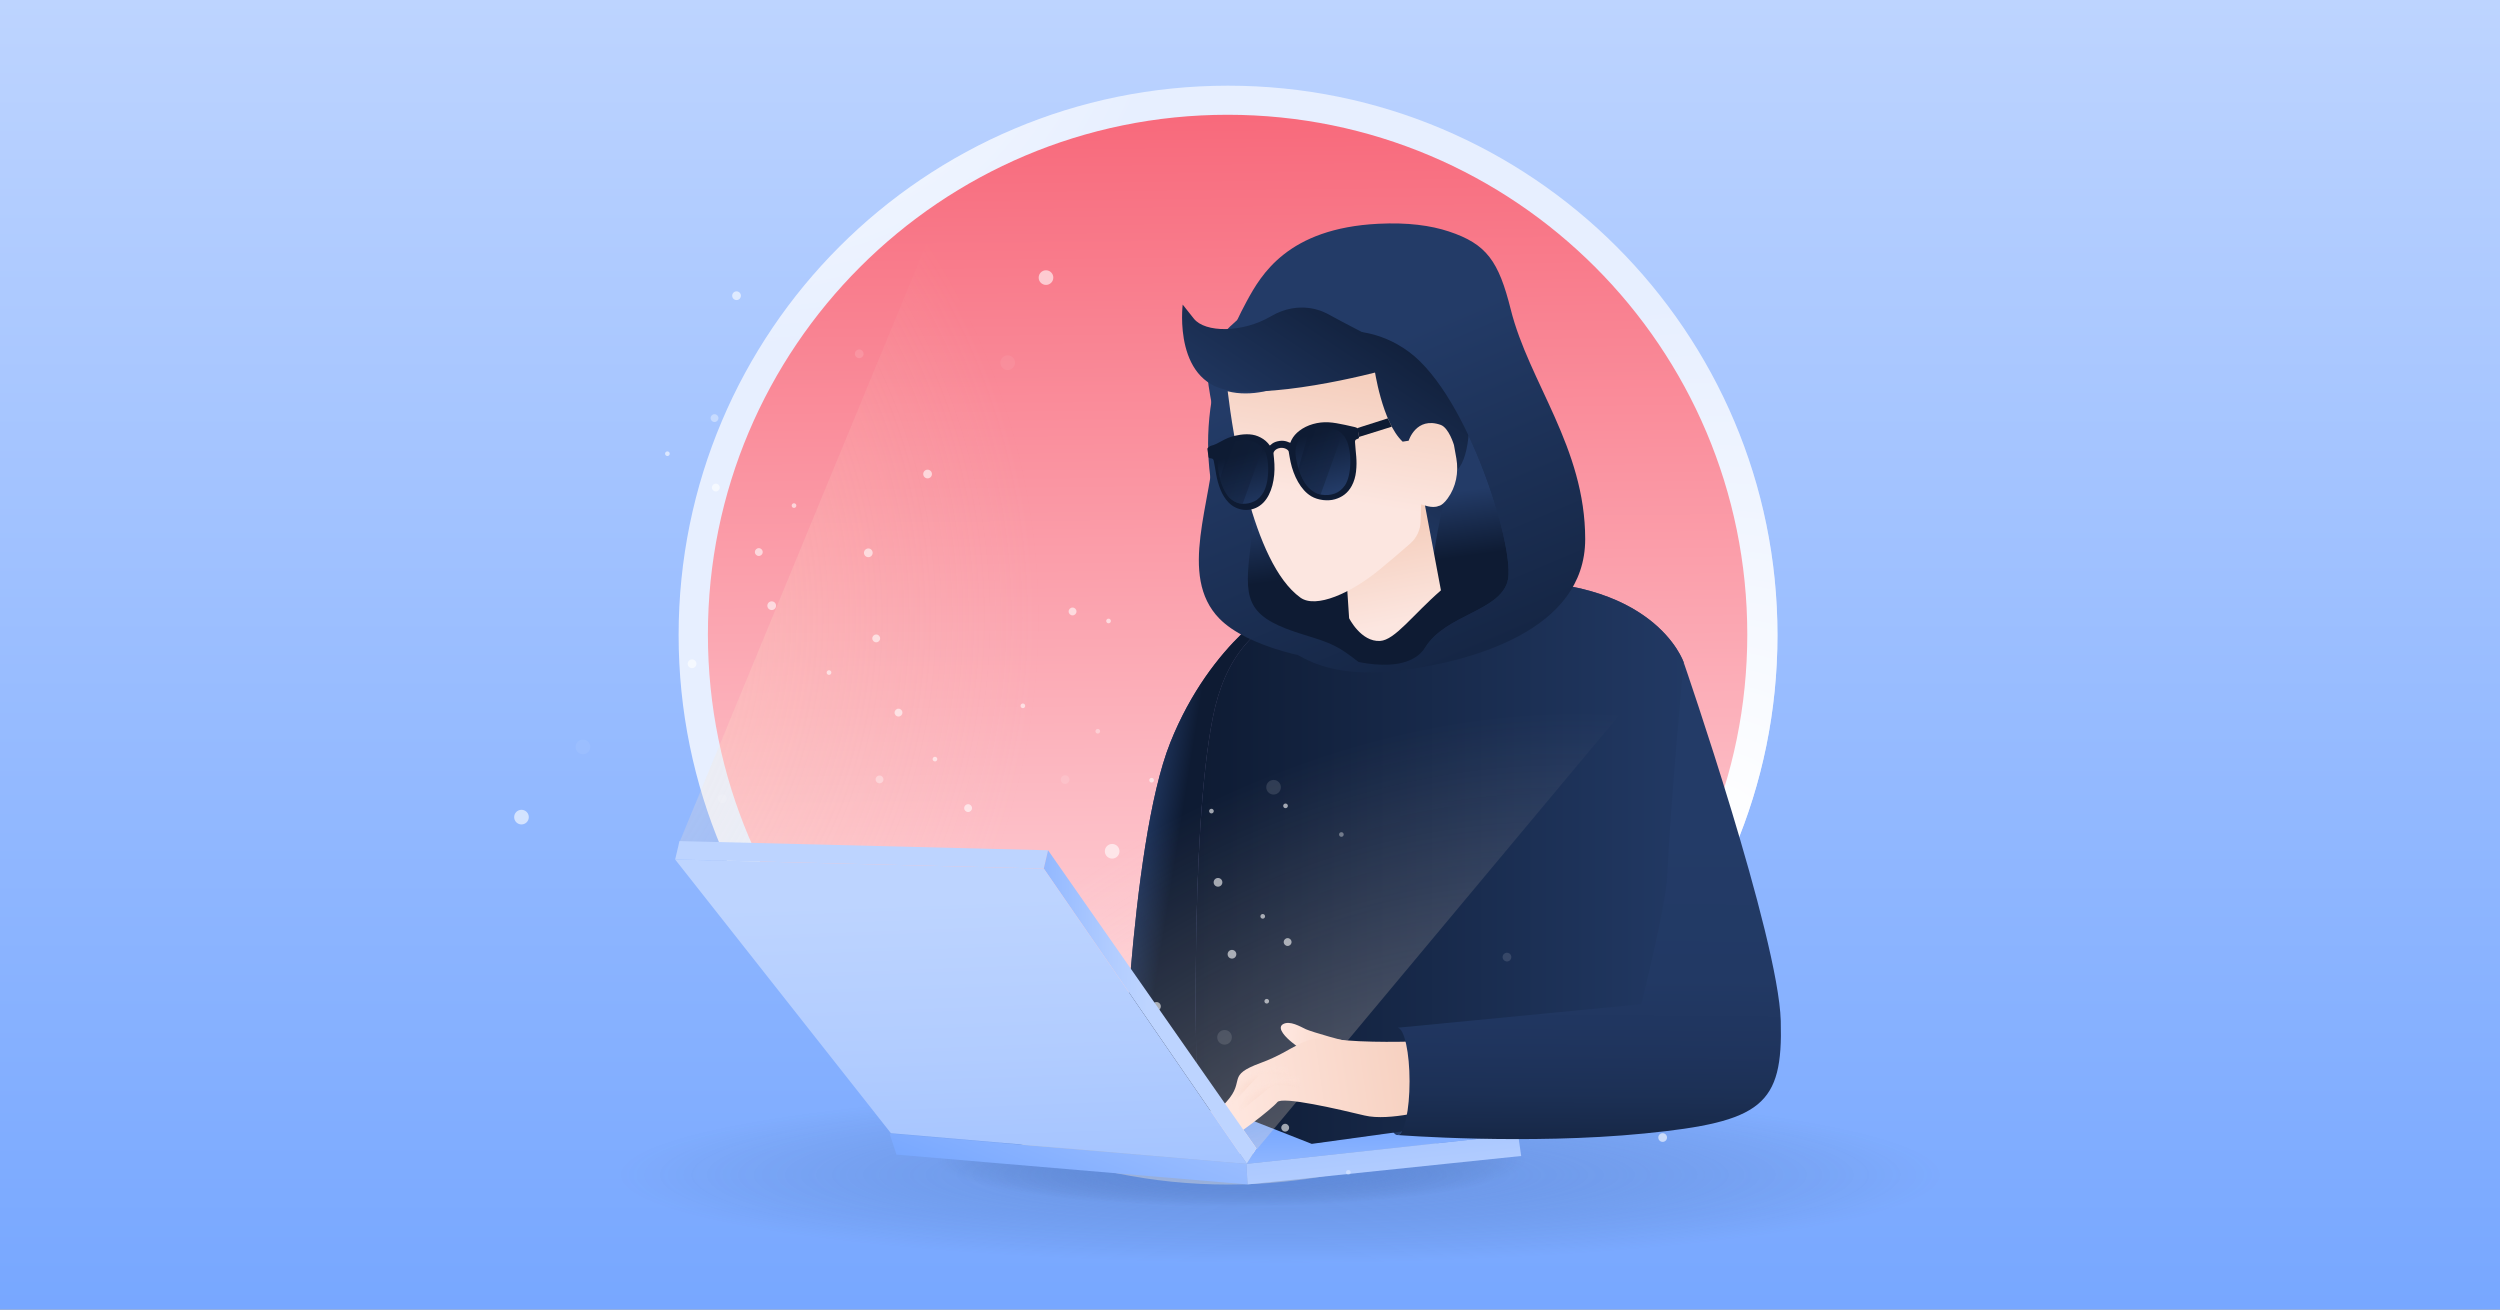<svg fill="none" height="495" viewBox="0 0 945 495" width="945" xmlns="http://www.w3.org/2000/svg" xmlns:xlink="http://www.w3.org/1999/xlink"><rect x="0" y="0" width="945" height="495" fill="#808080" stroke="none"/><linearGradient id="paint0_linear_588_37966" gradientUnits="userSpaceOnUse" x1="473" x2="473" y1="0" y2="495.073"><stop offset="0" stop-color="#bdd4ff"/><stop offset="1" stop-color="#77a7ff"/></linearGradient><linearGradient id="paint1_linear_588_37966" gradientUnits="userSpaceOnUse" x1="416.626" x2="417.517" y1="477.953" y2="473.507"><stop offset="0" stop-color="#bdd4ff"/><stop offset="1" stop-color="#e7efff"/></linearGradient><linearGradient id="lg1"><stop offset="0" stop-color="#ffffff"/><stop offset="1" stop-color="#ffffff" stop-opacity="0"/></linearGradient><radialGradient id="paint2_radial_588_37966" cx="648.853" cy="315.02" gradientUnits="userSpaceOnUse" r="201.687" xlink:href="#lg1"/><radialGradient id="paint3_radial_588_37966" cx="287.497" cy="-24.145" gradientUnits="userSpaceOnUse" r="156.334" xlink:href="#lg1"/><radialGradient id="paint4_radial_588_37966" cx="0" cy="0" gradientTransform="matrix(298.506 0 0 39.687 483.954 444.111)" gradientUnits="userSpaceOnUse" r="1"><stop offset="0" stop-color="#4873c4" stop-opacity=".9"/><stop offset=".84" stop-color="#233b67" stop-opacity="0"/></radialGradient><linearGradient id="lg2"><stop offset="0" stop-color="#4873c4" stop-opacity=".9"/><stop offset=".13" stop-color="#4771c2" stop-opacity=".88"/><stop offset=".26" stop-color="#446ebc" stop-opacity=".82"/><stop offset=".38" stop-color="#4068b2" stop-opacity=".73"/><stop offset=".51" stop-color="#3b5fa3" stop-opacity=".59"/><stop offset=".62" stop-color="#345491" stop-opacity=".41"/><stop offset=".74" stop-color="#2b477b" stop-opacity=".2"/><stop offset=".84" stop-color="#233b67" stop-opacity="0"/></linearGradient><radialGradient id="paint5_radial_588_37966" cx="0" cy="0" gradientTransform="matrix(132.628 0 0 20.804 454.206 -499.612)" gradientUnits="userSpaceOnUse" r="1" xlink:href="#lg2"/><radialGradient id="paint6_radial_588_37966" cx="0" cy="0" gradientTransform="matrix(132.628 0 0 20.804 465.451 438.656)" gradientUnits="userSpaceOnUse" r="1" xlink:href="#lg2"/><linearGradient id="paint7_linear_588_37966" gradientUnits="userSpaceOnUse" x1="267.253" x2="262.5" y1="435.948" y2="-39.5"><stop offset="0" stop-color="#ffe4e8"/><stop offset="1" stop-color="#f64f64"/></linearGradient><linearGradient id="lg3"><stop offset="0" stop-color="#575378"/><stop offset="1" stop-color="#233b67"/></linearGradient><linearGradient id="paint8_linear_588_37966" gradientUnits="userSpaceOnUse" x1="489.511" x2="376.755" xlink:href="#lg3" y1="342.334" y2="289.958"/><linearGradient id="paint9_linear_588_37966" gradientUnits="userSpaceOnUse" x1="444.386" x2="428.549" y1="324.479" y2="321.964"><stop offset="0" stop-color="#0e1b33"/><stop offset="1" stop-color="#233b67"/></linearGradient><linearGradient id="paint10_linear_588_37966" gradientUnits="userSpaceOnUse" x1="556.577" x2="525.943" xlink:href="#lg3" y1="314.239" y2="583.258"/><linearGradient id="lg4"><stop offset="0" stop-color="#233b67"/><stop offset="1" stop-color="#575378" stop-opacity="0"/></linearGradient><linearGradient id="paint11_linear_588_37966" gradientUnits="userSpaceOnUse" x1="476.806" x2="526.084" xlink:href="#lg4" y1="387.388" y2="351.433"/><radialGradient id="paint12_radial_588_37966" cx="0" cy="0" gradientTransform="matrix(-199.117 0 0 -199.117 571.303 437.519)" gradientUnits="userSpaceOnUse" r="1" xlink:href="#lg4"/><linearGradient id="lg5"><stop offset=".09" stop-color="#bdd4ff"/><stop offset=".3" stop-color="#b1ccff"/><stop offset=".68" stop-color="#92b8ff"/><stop offset=".96" stop-color="#77a7ff"/></linearGradient><linearGradient id="paint13_linear_588_37966" gradientUnits="userSpaceOnUse" x1="527.199" x2="514.326" xlink:href="#lg5" y1="479.569" y2="357.046"/><linearGradient id="paint14_linear_588_37966" gradientUnits="userSpaceOnUse" x1="519.999" x2="519.117" xlink:href="#lg5" y1="481.344" y2="422.748"/><linearGradient id="paint15_linear_588_37966" gradientUnits="userSpaceOnUse" x1="443.187" x2="392.143" xlink:href="#lg5" y1="342.824" y2="466.679"/><linearGradient id="paint16_linear_588_37966" gradientUnits="userSpaceOnUse" x1="518.935" x2="526.337" xlink:href="#lg3" y1="369.123" y2="400.79"/><linearGradient id="lg6"><stop offset="0" stop-color="#233b67"/><stop offset="1" stop-color="#0e1b33"/></linearGradient><linearGradient id="paint17_linear_588_37966" gradientUnits="userSpaceOnUse" x1="649.214" x2="451.997" xlink:href="#lg6" y1="326.009" y2="326.009"/><linearGradient id="paint18_linear_588_37966" gradientUnits="userSpaceOnUse" x1="507.585" x2="579.505" xlink:href="#lg6" y1="136.355" y2="306.162"/><linearGradient id="paint19_linear_588_37966" gradientUnits="userSpaceOnUse" x1="516.804" x2="520.072" xlink:href="#lg6" y1="190.158" y2="214.782"/><linearGradient id="paint20_linear_588_37966" gradientUnits="userSpaceOnUse" x1="510.09" x2="513.089" xlink:href="#lg3" y1="150.883" y2="130.277"/><linearGradient id="paint21_linear_588_37966" gradientUnits="userSpaceOnUse" x1="502.319" x2="549.942" xlink:href="#lg6" y1="196.093" y2="124.666"/><linearGradient id="paint22_linear_588_37966" gradientUnits="userSpaceOnUse" x1="494.017" x2="565.929" xlink:href="#lg6" y1="142.1" y2="311.899"/><linearGradient id="lg7"><stop offset="0" stop-color="#f5cfbe"/><stop offset="1" stop-color="#fce6e0"/></linearGradient><linearGradient id="paint23_linear_588_37966" gradientUnits="userSpaceOnUse" x1="522.288" x2="528.65" xlink:href="#lg7" y1="200.065" y2="235.961"/><linearGradient id="paint24_linear_588_37966" gradientUnits="userSpaceOnUse" x1="510.752" x2="503.17" xlink:href="#lg7" y1="143.214" y2="188.611"/><linearGradient id="paint25_linear_588_37966" gradientUnits="userSpaceOnUse" x1="462.881" x2="509.453" xlink:href="#lg6" y1="167.738" y2="97.89"/><linearGradient id="paint26_linear_588_37966" gradientUnits="userSpaceOnUse" x1="489.242" x2="488.287" xlink:href="#lg6" y1="196.872" y2="190.12"/><linearGradient id="paint27_linear_588_37966" gradientUnits="userSpaceOnUse" x1="503.781" x2="497.79" xlink:href="#lg6" y1="185.669" y2="163.627"/><linearGradient id="paint28_linear_588_37966" gradientUnits="userSpaceOnUse" x1="474.612" x2="468.612" xlink:href="#lg6" y1="193.607" y2="171.565"/><linearGradient id="paint29_linear_588_37966" gradientUnits="userSpaceOnUse" x1="542.38" x2="463.109" xlink:href="#lg6" y1="207.176" y2="175.346"/><linearGradient id="paint30_linear_588_37966" gradientUnits="userSpaceOnUse" x1="560.156" x2="493.432" xlink:href="#lg6" y1="197.258" y2="171.329"/><linearGradient id="lg8"><stop offset="0" stop-color="#fcebd6"/><stop offset="1" stop-color="#fce1c6" stop-opacity="0"/></linearGradient><radialGradient id="paint31_radial_588_37966" cx="0" cy="0" gradientTransform="matrix(231.641 -211.147 156.249 171.414 513.155 541.233)" gradientUnits="userSpaceOnUse" r="1" xlink:href="#lg8"/><radialGradient id="paint32_radial_588_37966" cx="134.45" cy="233.609" gradientUnits="userSpaceOnUse" r="259.165" xlink:href="#lg8"/><linearGradient id="paint33_linear_588_37966" gradientUnits="userSpaceOnUse" x1="320.209" x2="309.85" xlink:href="#lg5" y1="341.966" y2="377.48"/><linearGradient id="lg9"><stop offset="0" stop-color="#ffe8e1"/><stop offset="1" stop-color="#f6cfbe"/></linearGradient><linearGradient id="paint34_linear_588_37966" gradientUnits="userSpaceOnUse" x1="484.286" x2="515.516" xlink:href="#lg9" y1="391.81" y2="395.048"/><linearGradient id="paint35_linear_588_37966" gradientUnits="userSpaceOnUse" x1="459.578" x2="539.142" xlink:href="#lg9" y1="415.095" y2="403.337"/><linearGradient id="paint36_linear_588_37966" gradientUnits="userSpaceOnUse" x1="601.5" x2="600.325" y1="313.323" y2="447.269"><stop offset="0" stop-color="#233b67"/><stop offset=".42" stop-color="#223964"/><stop offset=".63" stop-color="#1f345d"/><stop offset=".75" stop-color="#1c3055"/><stop offset=".84" stop-color="#182a4b"/><stop offset="1" stop-color="#0e1b33"/></linearGradient><linearGradient id="paint37_linear_588_37966" gradientUnits="userSpaceOnUse" x1="439.931" x2="371.118" xlink:href="#lg5" y1="380.784" y2="379.01"/><linearGradient id="paint38_linear_588_37966" gradientUnits="userSpaceOnUse" x1="360.706" x2="371.356" xlink:href="#lg5" y1="314.027" y2="599.026"/><linearGradient id="lg10"><stop offset="0" stop-color="#f6cfbe"/><stop offset="1" stop-color="#ffe8e1" stop-opacity="0"/></linearGradient><radialGradient id="paint39_radial_588_37966" cx="0" cy="0" gradientTransform="matrix(16.877 -4.719 1.887 6.751 481.767 414.652)" gradientUnits="userSpaceOnUse" r="1" xlink:href="#lg10"/><radialGradient id="paint40_radial_588_37966" cx="0" cy="0" gradientTransform="matrix(16.164 -4.519 1.808 6.466 476.988 410.609)" gradientUnits="userSpaceOnUse" r="1" xlink:href="#lg10"/><clipPath id="clip0_588_37966"><path d="M0 0H945V495H0Z"/></clipPath><clipPath id="clip1_588_37966"><path d="M0 0H946V495.073H0Z"/></clipPath><g clip-path="url(#clip0_588_37966)"><g clip-path="url(#clip1_588_37966)"><path d="M946 0H0V495.073H946V0Z" fill="url(#paint0_linear_588_37966)"/><path d="M464.202 447.76C578.904 447.76 671.888 354.775 671.888 240.073 671.888 125.371 578.904 32.387 464.202 32.387 349.5 32.387 256.516 125.371 256.516 240.073 256.516 354.775 349.5 447.76 464.202 447.76Z" fill="url(#paint1_linear_588_37966)"/><path d="M464.202 447.76C578.904 447.76 671.888 354.775 671.888 240.073 671.888 125.371 578.904 32.387 464.202 32.387 349.5 32.387 256.516 125.371 256.516 240.073 256.516 354.775 349.5 447.76 464.202 447.76Z" fill="url(#paint2_radial_588_37966)"/><path d="M464.202 447.76C578.904 447.76 671.888 354.775 671.888 240.073 671.888 125.371 578.904 32.387 464.202 32.387 349.5 32.387 256.516 125.371 256.516 240.073 256.516 354.775 349.5 447.76 464.202 447.76Z" fill="url(#paint3_radial_588_37966)"/><path d="M491.89 499.458C657.514 499.458 791.78 478.313 791.78 452.229 791.78 426.145 657.514 405 491.89 405 326.265 405 192 426.145 192 452.229 192 478.313 326.265 499.458 491.89 499.458Z" fill="url(#paint4_radial_588_37966)" opacity=".37"/><path d="M462.127 468.705C535.716 468.705 595.371 459.31 595.371 447.72 595.371 436.13 535.716 426.734 462.127 426.734 388.538 426.734 328.883 436.13 328.883 447.72 328.883 459.31 388.538 468.705 462.127 468.705Z" fill="url(#paint5_radial_588_37966)" opacity=".37"/><path d="M473.018 467.674C546.606 467.674 606.262 458.278 606.262 446.689 606.262 435.099 546.606 425.703 473.018 425.703 399.429 425.703 339.773 435.099 339.773 446.689 339.773 458.278 399.429 467.674 473.018 467.674Z" fill="url(#paint6_radial_588_37966)" opacity=".37"/><path d="M464.031 436.272C572.524 436.272 660.475 348.321 660.475 239.828 660.475 131.334 572.524 43.383 464.031 43.383 355.537 43.383 267.586 131.334 267.586 239.828 267.586 348.321 355.537 436.272 464.031 436.272Z" fill="url(#paint7_linear_588_37966)"/><path d="M485.049 227.293C485.049 227.293 457.938 241.751 442.368 280.703 426.799 319.654 423.984 424.865 423.984 424.865L564.063 403.556 485.049 227.293Z" fill="url(#paint8_linear_588_37966)"/><path d="M485.049 227.293C485.049 227.293 457.938 241.751 442.368 280.703 426.799 319.654 423.984 424.865 423.984 424.865L564.063 403.556 485.049 227.293Z" fill="url(#paint9_linear_588_37966)"/><path d="M636.435 250.376C636.435 250.376 625.43 217.108 564.074 219.773 502.718 222.438 467.496 225.804 458.469 271.101 449.443 316.399 452.486 415.351 452.486 415.351L495.836 432.387 649.206 411.243 636.427 250.376H636.435Z" fill="url(#paint10_linear_588_37966)"/><path d="M636.435 250.376C636.435 250.376 625.43 217.108 564.074 219.773 502.718 222.438 467.496 225.804 458.469 271.101 449.443 316.399 452.486 415.351 452.486 415.351L495.836 432.387 649.206 411.243 636.427 250.376H636.435Z" fill="url(#paint11_linear_588_37966)"/><path d="M636.435 250.376C636.435 250.376 625.43 217.108 564.074 219.773 502.718 222.438 467.496 225.804 458.469 271.101 449.443 316.399 452.486 415.351 452.486 415.351L495.836 432.387 649.206 411.243 636.427 250.376H636.435Z" fill="url(#paint12_radial_588_37966)"/><path d="M471.566 447.72 575.012 436.96 573.845 428.848 471.322 439.916 471.354 439.963 471.125 439.932 471.566 447.72Z" fill="url(#paint13_linear_588_37966)"/><path d="M471.28 439.839 471.328 439.918 573.851 428.849 573.858 428.589 464.406 419.09 474.915 434.108 471.28 439.839Z" fill="url(#paint14_linear_588_37966)"/><path d="M462.998 439.261 336.258 428.492 338.867 436.439 471.575 447.72 471.134 439.931 462.998 439.261Z" fill="url(#paint15_linear_588_37966)"/><path d="M523.578 408.76C523.578 419.971 525.644 429.06 528.198 429.06 528.292 429.06 528.387 429.044 528.474 429.021 530.902 428.398 532.817 419.561 532.817 408.76 532.817 397.96 530.902 389.131 528.474 388.508 528.387 388.485 528.292 388.469 528.198 388.469 525.644 388.469 523.578 397.558 523.578 408.76Z" fill="url(#paint16_linear_588_37966)"/><path d="M636.435 250.376C636.435 250.376 625.43 217.108 564.074 219.773 502.718 222.438 467.496 225.804 458.469 271.101 449.443 316.399 452.486 415.351 452.486 415.351L495.836 432.387 649.206 411.243 636.427 250.376H636.435Z" fill="url(#paint17_linear_588_37966)"/><path d="M466.947 212.871C470.195 220.218 473.577 226.383 476.005 231.27 485.961 251.184 505.867 256.663 530.928 253.241 555.965 249.804 599.206 238.468 599.206 203.797 599.206 169.126 577.96 144.546 571.07 116.994 566.49 98.696 561.949 92.224 547.664 87.494 540.853 85.232 532.103 84.025 521.019 84.585 486.703 86.296 476.667 103.947 471.291 113.825 448.177 156.371 456.974 190.253 466.947 212.879V212.871Z" fill="url(#paint18_linear_588_37966)"/><path d="M506.377 248.368C506.377 248.368 531.036 256.953 538.817 244.631 546.606 232.309 566.598 231.143 569.861 219.798 573.125 208.454 555.269 149.826 532.629 133.05 509.988 116.274 480.465 128.375 478.604 148.123 476.744 167.879 473.732 195.155 471.722 213.003 469.712 230.859 471.06 234.753 491.793 241.083 512.526 247.406 506.377 248.368 506.377 248.368Z" fill="url(#paint19_linear_588_37966)"/><path d="M527.687 138.735C527.687 138.735 530.422 143.418 537.281 143.978L544.139 144.538 537.825 125.925 502.161 106.012 479.93 131.049 527.687 138.728V138.735Z" fill="url(#paint20_linear_588_37966)"/><path d="M542.073 209.314C542.073 209.314 545.621 182.873 550.808 177.686 555.995 172.499 556.421 155.25 553.859 144.513 551.304 133.768 532.936 121.51 522.404 118.837 511.872 116.165 498.297 129.724 498.297 129.724L510.272 172.231 542.073 209.314V209.314Z" fill="url(#paint21_linear_588_37966)"/><path d="M460.947 233.838C471.258 244.457 497.376 250.661 513.694 250.37 505.811 244.181 503.548 243.188 493.056 239.987 472.33 233.665 470.281 227.973 472.291 210.125 474.301 192.277 476.753 167.878 478.606 148.115 480.474 128.367 509.997 116.266 532.63 133.042 555.279 149.825 573.135 208.454 569.863 219.79 566.591 231.126 546.599 232.309 538.811 244.623 537.597 246.538 536.674 248.083 535.957 249.305 555.515 244.394 591.164 233.192 590.178 217.094 588.83 194.934 581.94 194.721 570.241 152.577 558.543 110.432 541.097 83.771 505.22 99.751 437.991 129.691 460.285 141.375 459.252 165.624 458.235 189.881 445.078 217.528 460.931 233.838H460.947Z" fill="url(#paint22_linear_588_37966)"/><path d="M544.676 223.15 538.196 188.668 508.578 212.649 509.966 233.682C509.966 233.682 514.459 242.708 521.672 242.275 527.285 241.944 533.97 232.468 544.676 223.15V223.15Z" fill="url(#paint23_linear_588_37966)"/><path d="M519.514 139.293C519.514 139.293 522.36 159.593 530.196 166.948L532.474 166.593C532.474 166.593 535.273 157.362 544.551 160.594 547.689 161.69 549.604 168.241 549.604 168.241V168.264L550.495 173.246C551.433 178.552 550.377 184.094 547.192 188.438 546.089 189.943 544.89 191.086 543.747 191.268 541.398 192.324 537.732 190.755 537.18 190.645L536.991 197.133C536.897 200.334 535.478 203.353 533.073 205.458 529.36 208.714 525.75 211.796 521.469 215.32 510.621 224.244 497.409 230.109 491.567 225.907 473.199 212.695 465.954 163.645 464.07 147.902 468.446 149.029 473.215 148.919 477.693 147.996L519.522 139.293H519.514Z" fill="url(#paint24_linear_588_37966)"/><path d="M500.595 118.065C500.595 118.065 491.348 113.138 480.437 119.547 469.527 125.949 455.494 125.767 451.277 120.454L447.059 115.141C447.059 115.141 443.118 146.501 467.256 147.896 491.395 149.283 527.69 138.743 527.69 138.743 527.69 138.743 543.685 139.603 526.05 131.089 508.407 122.575 501.935 118.491 500.595 118.073V118.065Z" fill="url(#paint25_linear_588_37966)"/><g clip-rule="evenodd" fill-rule="evenodd"><path d="M479.957 168.383C479.736 168.099 479.523 167.791 479.279 167.515 478.183 166.278 476.898 165.489 475.542 164.922 472.838 163.779 469.566 164.07 466.61 164.764 464.955 165.15 463.378 165.828 461.896 166.664 458.072 168.816 458.388 168.122 457.418 168.651 457.111 168.816 456.811 169.045 456.551 169.305 456.433 169.423 456.377 169.597 456.393 169.762 456.512 170.748 456.653 171.725 456.827 172.703 456.882 173.034 457.087 173.223 457.387 173.223 457.592 173.223 457.797 173.27 458.001 173.302 458.388 173.357 458.679 173.641 458.782 174.122 459.665 178.355 459.689 180.893 461.328 185.048 462.054 186.877 463.031 188.477 464.277 189.809L464.324 189.857C467.422 193.136 472.499 193.751 476.188 191.15 476.693 190.795 477.166 190.401 477.576 189.967 480.808 186.632 481.99 180.767 481.73 175.454 481.667 174.114 481.51 172.781 481.383 171.441 481.328 170.858 482.022 169.581 484.016 169.305 485.751 169.131 487.028 170.109 487.13 170.684 487.359 172.009 487.556 173.341 487.84 174.65 488.975 179.845 491.64 185.198 495.637 187.578 498.214 189.116 501.959 189.502 504.623 188.722 507.225 187.965 509.448 186.475 510.97 183.637 511.829 182.029 512.357 180.231 512.578 178.276 513.082 173.83 512.436 171.378 512.192 167.058 512.16 166.569 512.373 166.215 512.728 166.065 512.917 165.986 513.106 165.876 513.303 165.828 513.587 165.757 513.737 165.521 513.705 165.182 513.611 164.197 513.5 163.211 513.358 162.234 513.335 162.068 513.24 161.91 513.09 161.832 512.767 161.65 512.42 161.508 512.081 161.429 510.859 161.138 509.629 160.846 508.408 160.602 506.295 160.176 504.182 159.711 502.054 159.616 498.364 159.443 494.162 160.476 491.088 162.888 489.929 163.794 488.896 164.89 488.163 166.364 487.998 166.688 487.871 167.042 487.737 167.373 487.414 167.421 486.066 166.333 483.701 166.664 480.942 167.05 480.311 168.367 479.988 168.398L479.957 168.383Z" fill="url(#paint26_linear_588_37966)"/><path d="M508.378 183.473C507.321 184.986 506.029 186.035 504.499 186.587 502.859 187.162 501.157 187.288 499.407 186.973 499.328 186.965 499.265 186.949 499.186 186.926 497.522 186.587 495.993 185.664 494.606 184.237 492.989 182.574 491.673 179.862 490.814 177.04 490.27 175.306 489.915 173.548 489.749 171.971 489.529 169.7 489.986 167.761 491.074 166.161 492.036 164.765 493.218 163.788 494.527 163.11 494.637 163.055 494.747 162.992 494.858 162.944 497.869 161.486 501.874 161.163 505.059 162.511 505.989 162.921 506.762 163.441 507.392 164.08 508.015 164.679 508.496 165.388 508.882 166.177 511.105 170.725 510.932 179.783 508.378 183.473V183.473Z" fill="url(#paint27_linear_588_37966)"/><path d="M479.07 173.491C479.716 177.362 479.393 182.77 477.714 185.86 476.776 187.579 475.569 188.824 474.08 189.526 472.684 190.188 471.234 190.496 469.728 190.433 469.618 190.433 469.507 190.417 469.405 190.417 467.915 190.291 466.488 189.652 465.163 188.533 463.5 187.098 462.05 184.173 461.174 181.02 460.378 178.15 460.071 175.115 460.497 172.876 460.804 171.221 461.569 169.786 463.027 168.604 463.658 168.107 464.359 167.681 465.108 167.35 467.458 166.286 470.24 166.042 472.613 166.57 473.969 166.877 475.262 167.476 476.46 168.525 476.768 168.785 477.044 169.077 477.296 169.384 478.203 170.464 478.794 171.828 479.07 173.491Z" fill="url(#paint28_linear_588_37966)"/><path d="M477.301 169.384 469.733 190.433C469.623 190.433 469.512 190.417 469.41 190.417 467.92 190.291 466.493 189.652 465.169 188.533 463.505 187.098 462.055 184.173 461.18 181.02L465.113 167.35C467.463 166.286 470.246 166.042 472.618 166.57 473.974 166.877 475.267 167.476 476.465 168.525 476.773 168.785 477.049 169.077 477.301 169.384V169.384Z" fill="url(#paint29_linear_588_37966)" opacity=".46"/><path d="M507.391 164.08 499.185 186.926C497.521 186.587 495.992 185.664 494.604 184.237 492.988 182.574 491.672 179.862 490.812 177.04L494.857 162.944C497.868 161.486 501.873 161.163 505.058 162.511 505.988 162.921 506.76 163.441 507.391 164.08V164.08Z" fill="url(#paint30_linear_588_37966)" opacity=".46"/></g><path d="M255.376 325.196 248.305 104.312 697.82 167.616 475.092 434.419 255.376 325.196Z" fill="url(#paint31_radial_588_37966)" opacity=".5"/><path d="M256.516 319.167 356.571 76.715 624.376 263.345 476.232 428.39 256.516 319.167Z" fill="url(#paint32_radial_588_37966)" opacity=".5"/><g fill="#ffffff" opacity=".6"><path d="M220.353 285.104C221.881 285.104 223.12 283.866 223.12 282.337 223.12 280.809 221.881 279.57 220.353 279.57 218.825 279.57 217.586 280.809 217.586 282.337 217.586 283.866 218.825 285.104 220.353 285.104Z" opacity=".1"/><path d="M420.392 324.546C421.92 324.546 423.159 323.307 423.159 321.779 423.159 320.251 421.92 319.012 420.392 319.012 418.864 319.012 417.625 320.251 417.625 321.779 417.625 323.307 418.864 324.546 420.392 324.546Z"/><path d="M481.408 300.343C482.936 300.343 484.175 299.104 484.175 297.576 484.175 296.047 482.936 294.809 481.408 294.809 479.879 294.809 478.641 296.047 478.641 297.576 478.641 299.104 479.879 300.343 481.408 300.343Z" opacity=".2"/><path d="M574.228 399.343C575.756 399.343 576.995 398.104 576.995 396.576 576.995 395.047 575.756 393.809 574.228 393.809 572.7 393.809 571.461 395.047 571.461 396.576 571.461 398.104 572.7 399.343 574.228 399.343Z" opacity=".2"/><path d="M462.876 394.874C464.405 394.874 465.643 393.635 465.643 392.107 465.643 390.579 464.405 389.34 462.876 389.34 461.348 389.34 460.109 390.579 460.109 392.107 460.109 393.635 461.348 394.874 462.876 394.874Z" opacity=".2"/><path d="M197.119 311.64C198.647 311.64 199.886 310.401 199.886 308.873 199.886 307.344 198.647 306.105 197.119 306.105 195.59 306.105 194.352 307.344 194.352 308.873 194.352 310.401 195.59 311.64 197.119 311.64Z"/><path d="M437.148 382.061C438.058 382.061 438.795 381.323 438.795 380.413 438.795 379.503 438.058 378.766 437.148 378.766 436.238 378.766 435.5 379.503 435.5 380.413 435.5 381.323 436.238 382.061 437.148 382.061Z"/><path d="M291.702 230.6C292.612 230.6 293.35 229.862 293.35 228.952 293.35 228.042 292.612 227.305 291.702 227.305 290.792 227.305 290.055 228.042 290.055 228.952 290.055 229.862 290.792 230.6 291.702 230.6Z"/><path d="M465.687 362.354C466.597 362.354 467.334 361.616 467.334 360.706 467.334 359.796 466.597 359.059 465.687 359.059 464.777 359.059 464.039 359.796 464.039 360.706 464.039 361.616 464.777 362.354 465.687 362.354Z"/><path d="M460.405 335.166C461.315 335.166 462.053 334.429 462.053 333.519 462.053 332.609 461.315 331.871 460.405 331.871 459.495 331.871 458.758 332.609 458.758 333.519 458.758 334.429 459.495 335.166 460.405 335.166Z"/><path d="M261.601 252.557C262.511 252.557 263.248 251.819 263.248 250.909 263.248 249.999 262.511 249.262 261.601 249.262 260.691 249.262 259.953 249.999 259.953 250.909 259.953 251.819 260.691 252.557 261.601 252.557Z"/><path d="M353.163 359.869C354.073 359.869 354.811 359.132 354.811 358.222 354.811 357.312 354.073 356.574 353.163 356.574 352.253 356.574 351.516 357.312 351.516 358.222 351.516 359.132 352.253 359.869 353.163 359.869Z" opacity=".2"/><path d="M310.991 338.096C311.901 338.096 312.639 337.358 312.639 336.448 312.639 335.538 311.901 334.801 310.991 334.801 310.081 334.801 309.344 335.538 309.344 336.448 309.344 337.358 310.081 338.096 310.991 338.096Z"/><path d="M273.038 303.561C273.948 303.561 274.686 302.823 274.686 301.913 274.686 301.003 273.948 300.266 273.038 300.266 272.128 300.266 271.391 301.003 271.391 301.913 271.391 302.823 272.128 303.561 273.038 303.561Z" opacity=".2"/><path d="M628.484 431.631C629.394 431.631 630.131 430.894 630.131 429.984 630.131 429.074 629.394 428.336 628.484 428.336 627.574 428.336 626.836 429.074 626.836 429.984 626.836 430.894 627.574 431.631 628.484 431.631Z"/><path d="M569.632 363.432C570.542 363.432 571.28 362.694 571.28 361.784 571.28 360.874 570.542 360.137 569.632 360.137 568.722 360.137 567.984 360.874 567.984 361.784 567.984 362.694 568.722 363.432 569.632 363.432Z" opacity=".2"/><path d="M405.413 356.162C406.323 356.162 407.061 355.425 407.061 354.515 407.061 353.605 406.323 352.867 405.413 352.867 404.503 352.867 403.766 353.605 403.766 354.515 403.766 355.425 404.503 356.162 405.413 356.162Z"/><path d="M402.601 296.33C403.511 296.33 404.248 295.593 404.248 294.683 404.248 293.773 403.511 293.035 402.601 293.035 401.691 293.035 400.953 293.773 400.953 294.683 400.953 295.593 401.691 296.33 402.601 296.33Z" opacity=".2"/><path d="M405.427 232.616C406.246 232.616 406.909 231.953 406.909 231.134 406.909 230.316 406.246 229.652 405.427 229.652 404.609 229.652 403.945 230.316 403.945 231.134 403.945 231.953 404.609 232.616 405.427 232.616Z"/><path d="M365.943 306.949C366.762 306.949 367.425 306.285 367.425 305.466 367.425 304.648 366.762 303.984 365.943 303.984 365.124 303.984 364.461 304.648 364.461 305.466 364.461 306.285 365.124 306.949 365.943 306.949Z"/><path d="M332.459 296.105C333.277 296.105 333.941 295.441 333.941 294.623 333.941 293.804 333.277 293.141 332.459 293.141 331.64 293.141 330.977 293.804 330.977 294.623 330.977 295.441 331.64 296.105 332.459 296.105Z" opacity=".6"/><path d="M486.724 357.573C487.543 357.573 488.206 356.91 488.206 356.091 488.206 355.273 487.543 354.609 486.724 354.609 485.906 354.609 485.242 355.273 485.242 356.091 485.242 356.91 485.906 357.573 486.724 357.573Z"/><path d="M331.209 242.796C332.027 242.796 332.691 242.133 332.691 241.314 332.691 240.496 332.027 239.832 331.209 239.832 330.39 239.832 329.727 240.496 329.727 241.314 329.727 242.133 330.39 242.796 331.209 242.796Z"/><path d="M339.631 270.851C340.449 270.851 341.113 270.187 341.113 269.369 341.113 268.55 340.449 267.887 339.631 267.887 338.812 267.887 338.148 268.55 338.148 269.369 338.148 270.187 338.812 270.851 339.631 270.851Z"/><path d="M419.031 235.614C419.519 235.614 419.914 235.218 419.914 234.731 419.914 234.243 419.519 233.848 419.031 233.848 418.544 233.848 418.148 234.243 418.148 234.731 418.148 235.218 418.544 235.614 419.031 235.614Z"/><path d="M313.367 255.11C313.855 255.11 314.25 254.714 314.25 254.227 314.25 253.739 313.855 253.344 313.367 253.344 312.88 253.344 312.484 253.739 312.484 254.227 312.484 254.714 312.88 255.11 313.367 255.11Z"/><path d="M353.414 287.824C353.902 287.824 354.297 287.429 354.297 286.942 354.297 286.454 353.902 286.059 353.414 286.059 352.927 286.059 352.531 286.454 352.531 286.942 352.531 287.429 352.927 287.824 353.414 287.824Z"/><path d="M556.787 426.898C557.605 426.898 558.269 426.234 558.269 425.416 558.269 424.597 557.605 423.934 556.787 423.934 555.968 423.934 555.305 424.597 555.305 425.416 555.305 426.234 555.968 426.898 556.787 426.898Z"/><path d="M485.802 427.757C486.621 427.757 487.284 427.094 487.284 426.275 487.284 425.457 486.621 424.793 485.802 424.793 484.984 424.793 484.32 425.457 484.32 426.275 484.32 427.094 484.984 427.757 485.802 427.757Z"/><path d="M478.164 411.051C478.652 411.051 479.047 410.656 479.047 410.168 479.047 409.68 478.652 409.285 478.164 409.285 477.677 409.285 477.281 409.68 477.281 410.168 477.281 410.656 477.677 411.051 478.164 411.051Z" opacity=".6"/><path d="M509.672 444.032C510.16 444.032 510.555 443.636 510.555 443.149 510.555 442.661 510.16 442.266 509.672 442.266 509.184 442.266 508.789 442.661 508.789 443.149 508.789 443.636 509.184 444.032 509.672 444.032Z" opacity=".6"/><path d="M386.641 267.688C387.128 267.688 387.524 267.292 387.524 266.805 387.524 266.317 387.128 265.922 386.641 265.922 386.153 265.922 385.758 266.317 385.758 266.805 385.758 267.292 386.153 267.688 386.641 267.688Z"/><path d="M457.922 307.481C458.41 307.481 458.805 307.085 458.805 306.598 458.805 306.11 458.41 305.715 457.922 305.715 457.434 305.715 457.039 306.11 457.039 306.598 457.039 307.085 457.434 307.481 457.922 307.481Z"/><path d="M435.305 295.801C435.792 295.801 436.188 295.406 436.188 294.918 436.188 294.43 435.792 294.035 435.305 294.035 434.817 294.035 434.422 294.43 434.422 294.918 434.422 295.406 434.817 295.801 435.305 295.801Z"/><path d="M414.961 277.293C415.449 277.293 415.844 276.898 415.844 276.41 415.844 275.923 415.449 275.527 414.961 275.527 414.473 275.527 414.078 275.923 414.078 276.41 414.078 276.898 414.473 277.293 414.961 277.293Z" opacity=".6"/><path d="M478.828 379.348C479.316 379.348 479.711 378.953 479.711 378.465 479.711 377.977 479.316 377.582 478.828 377.582 478.341 377.582 477.945 377.977 477.945 378.465 477.945 378.953 478.341 379.348 478.828 379.348Z"/><path d="M477.313 347.262C477.8 347.262 478.196 346.867 478.196 346.379 478.196 345.891 477.8 345.496 477.313 345.496 476.825 345.496 476.43 345.891 476.43 346.379 476.43 346.867 476.825 347.262 477.313 347.262Z"/><path d="M485.93 305.492C486.417 305.492 486.813 305.097 486.813 304.61 486.813 304.122 486.417 303.727 485.93 303.727 485.442 303.727 485.047 304.122 485.047 304.61 485.047 305.097 485.442 305.492 485.93 305.492Z"/><path d="M507.047 316.324C507.535 316.324 507.93 315.929 507.93 315.442 507.93 314.954 507.535 314.559 507.047 314.559 506.559 314.559 506.164 314.954 506.164 315.442 506.164 315.929 506.559 316.324 507.047 316.324Z" opacity=".6"/></g><g fill="#ffffff" opacity=".6"><path d="M380.908 139.862C382.436 139.862 383.675 138.623 383.675 137.095 383.675 135.567 382.436 134.328 380.908 134.328 379.379 134.328 378.141 135.567 378.141 137.095 378.141 138.623 379.379 139.862 380.908 139.862Z" opacity=".1"/><path d="M395.384 107.698C396.912 107.698 398.151 106.459 398.151 104.931 398.151 103.403 396.912 102.164 395.384 102.164 393.856 102.164 392.617 103.403 392.617 104.931 392.617 106.459 393.856 107.698 395.384 107.698Z"/><path d="M328.226 210.616C329.136 210.616 329.873 209.878 329.873 208.968 329.873 208.058 329.136 207.32 328.226 207.32 327.316 207.32 326.578 208.058 326.578 208.968 326.578 209.878 327.316 210.616 328.226 210.616Z"/><path d="M350.624 180.83C351.534 180.83 352.272 180.093 352.272 179.183 352.272 178.273 351.534 177.535 350.624 177.535 349.714 177.535 348.977 178.273 348.977 179.183 348.977 180.093 349.714 180.83 350.624 180.83Z"/><path d="M278.413 113.424C279.323 113.424 280.061 112.686 280.061 111.777 280.061 110.867 279.323 110.129 278.413 110.129 277.503 110.129 276.766 110.867 276.766 111.777 276.766 112.686 277.503 113.424 278.413 113.424Z"/><path d="M324.788 135.385C325.698 135.385 326.436 134.647 326.436 133.737 326.436 132.828 325.698 132.09 324.788 132.09 323.878 132.09 323.141 132.828 323.141 133.737 323.141 134.647 323.878 135.385 324.788 135.385Z" opacity=".2"/><path d="M270.091 159.523C270.91 159.523 271.574 158.859 271.574 158.041 271.574 157.222 270.91 156.559 270.091 156.559 269.273 156.559 268.609 157.222 268.609 158.041 268.609 158.859 269.273 159.523 270.091 159.523Z" opacity=".6"/><path d="M286.826 210.159C287.644 210.159 288.308 209.496 288.308 208.677 288.308 207.859 287.644 207.195 286.826 207.195 286.007 207.195 285.344 207.859 285.344 208.677 285.344 209.496 286.007 210.159 286.826 210.159Z"/><path d="M270.584 185.777C271.402 185.777 272.066 185.113 272.066 184.295 272.066 183.476 271.402 182.812 270.584 182.812 269.765 182.812 269.102 183.476 269.102 184.295 269.102 185.113 269.765 185.777 270.584 185.777Z"/><path d="M300.133 191.996C300.621 191.996 301.016 191.601 301.016 191.113 301.016 190.626 300.621 190.23 300.133 190.23 299.645 190.23 299.25 190.626 299.25 191.113 299.25 191.601 299.645 191.996 300.133 191.996Z"/><path d="M252.281 172.387C252.769 172.387 253.164 171.992 253.164 171.504 253.164 171.016 252.769 170.621 252.281 170.621 251.794 170.621 251.398 171.016 251.398 171.504 251.398 171.992 251.794 172.387 252.281 172.387Z"/></g><path d="M396.173 321.406 256.851 317.93 255.203 324.883 394.549 328.336 396.173 321.406Z" fill="url(#paint33_linear_588_37966)"/><path d="M362.597 395.147C364.931 393.8 364.204 388.171 360.973 382.576 357.743 376.98 353.232 373.537 350.898 374.884 348.564 376.232 349.291 381.86 352.521 387.456 355.752 393.051 360.263 396.495 362.597 395.147Z" fill="#ffffff"/><path d="M510.59 393.637C509.809 394.157 495.785 390.034 493.68 389.073 491.575 388.111 487.491 385.557 484.874 387.196 482.541 388.757 486.285 392.329 488.264 393.937 490.243 395.545 493.751 398.265 493.751 398.265L510.59 393.637Z" fill="url(#paint34_linear_588_37966)"/><path d="M542.116 419.039C542.116 419.039 525.356 423.95 515.825 421.664 506.294 419.37 484.638 414.278 482.825 416.619 481.012 418.96 465.852 430.801 463.409 430.856 460.973 430.911 457.07 426.765 459.656 423.911 462.25 421.049 456.361 424.203 463.716 416.351 470.992 408.215 463.204 406.67 476.589 401.767 489.975 396.863 492.064 391.069 503.874 392.732 515.691 394.396 535.131 393.655 535.131 393.655L542.108 419.055 542.116 419.039Z" fill="url(#paint35_linear_588_37966)"/><path d="M532.812 408.759C532.812 419.559 530.897 428.396 528.469 429.019V429.059C528.469 429.059 577.235 432.858 621.634 428.452 666.025 424.045 674.011 417.77 673.128 385.913 672.237 354.057 636.431 250.375 636.431 250.375 636.431 250.375 631.78 299.33 630.132 331.865 629.572 342.91 620.42 379.591 620.42 379.591L528.469 388.467V388.507C530.897 389.13 532.812 397.967 532.812 408.759V408.759Z" fill="url(#paint36_linear_588_37966)"/><path clip-rule="evenodd" d="M513.086 161.81 524.603 158.137 526.101 161.29 513.701 165.161 513.086 161.81Z" fill="#0e1b33" fill-rule="evenodd"/><path d="M394.547 328.336 471.275 439.838 474.91 434.106 464.401 419.089 396.171 321.406 394.547 328.336Z" fill="url(#paint37_linear_588_37966)"/><path d="M462.992 439.262 336.764 428.344 255.203 324.883 394.549 328.344 471.277 439.845 471.317 439.916 471.12 439.932 462.984 439.254 462.992 439.262Z" fill="url(#paint38_linear_588_37966)"/><path d="M466.609 422.241C466.609 422.241 479.546 410.787 481.375 410.329 483.858 409.707 491.576 411.212 491.576 411.212L490.961 404.969 480.453 405.458 474.311 407.917 466.609 422.233V422.241Z" fill="url(#paint39_radial_588_37966)" opacity=".9"/><path d="M464.406 419.089C464.406 419.089 475.238 406.302 477.075 405.845 479.558 405.222 487.276 406.728 487.276 406.728L486.661 400.484 476.152 400.973 470.011 403.433 464.414 419.081 464.406 419.089Z" fill="url(#paint40_radial_588_37966)" opacity=".9"/></g></g></svg>